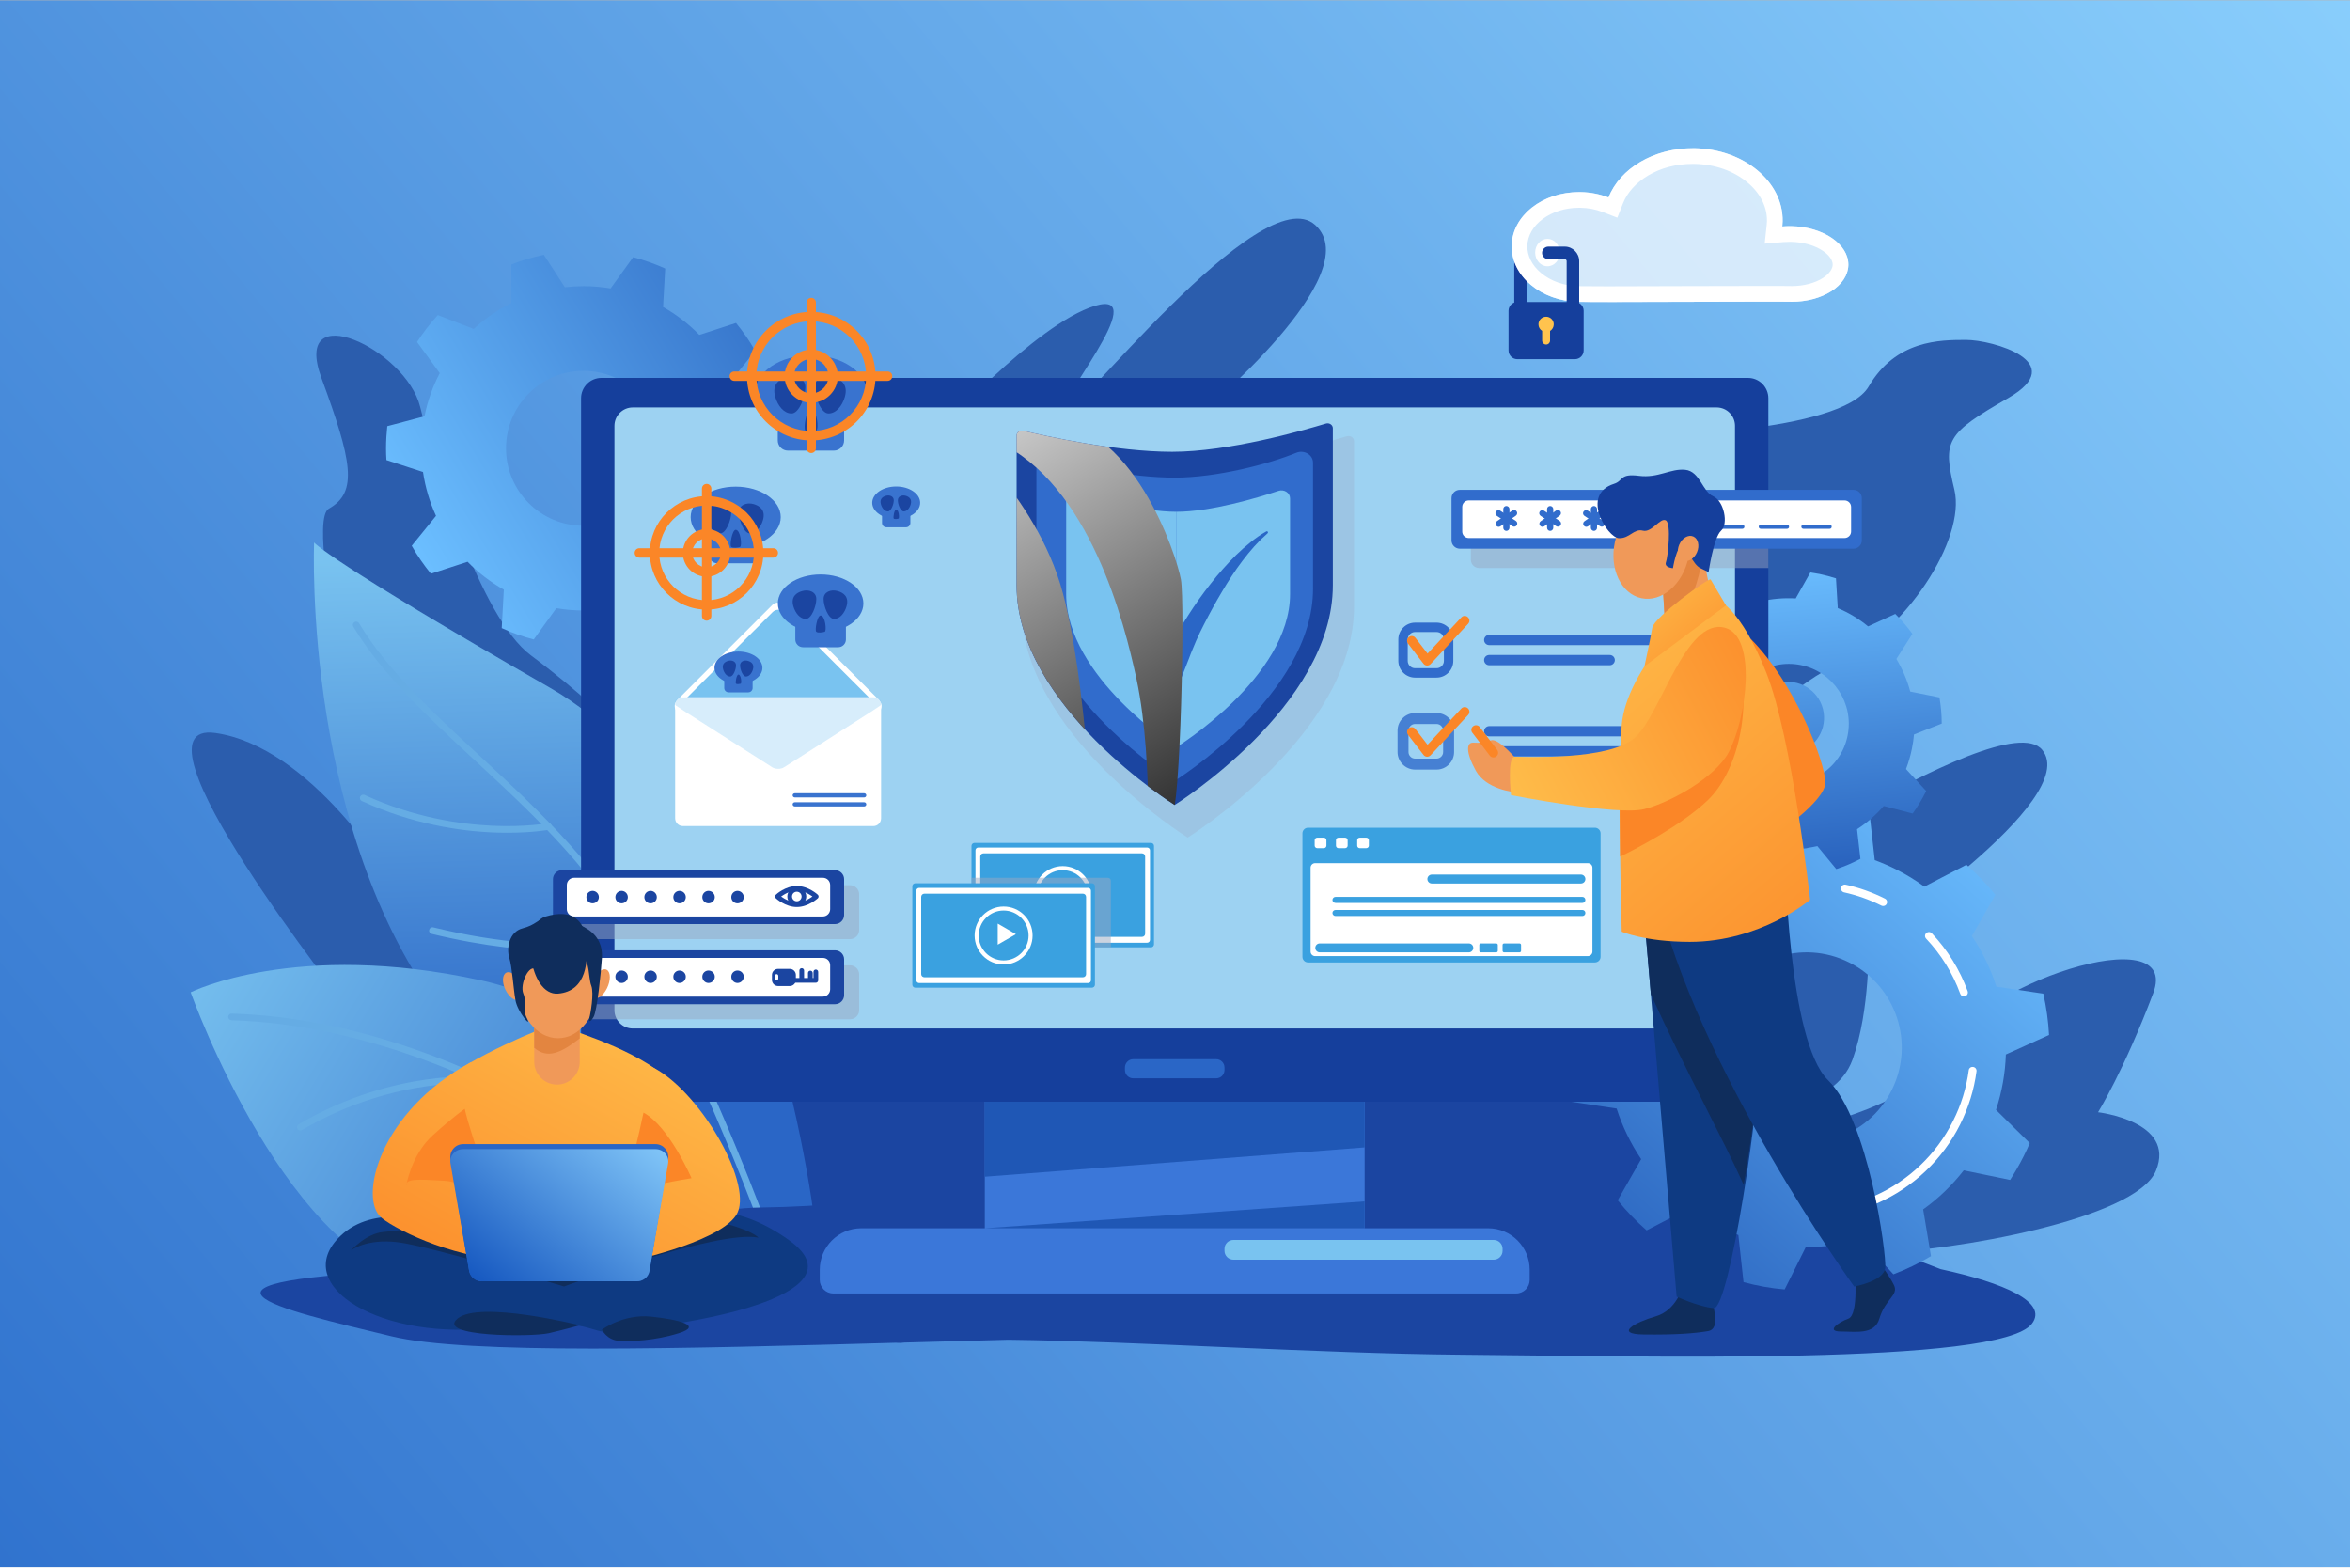 <svg version="1.2" xmlns="http://www.w3.org/2000/svg" viewBox="0 0 3000 2000" width="1000" height="667">
	<rect x="0" y="0" width="3000" height="2000" fill="#808080" stroke="none"/>
	<title>payzinos-c3</title>
	<defs>
		<linearGradient id="g1" x2="1" gradientUnits="userSpaceOnUse" gradientTransform="matrix(-3934.184,3232.173,-3107.958,-3782.99,3862.653,606.644)">
			<stop offset="0" stop-color="#8fd4ff"/>
			<stop offset="1" stop-color="#1355bf"/>
		</linearGradient>
		<linearGradient id="g2" x2="1" gradientUnits="userSpaceOnUse" gradientTransform="matrix(-22.48,-681.885,456.334,-15.044,86.676,1404.591)">
			<stop offset="0" stop-color="#2a66c6"/>
			<stop offset="1" stop-color="#79c3f0"/>
		</linearGradient>
		<linearGradient id="g3" x2="1" gradientUnits="userSpaceOnUse" gradientTransform="matrix(-743.601,-459.612,241.15,-390.154,831.052,1873.156)">
			<stop offset="0" stop-color="#2a66c6"/>
			<stop offset="1" stop-color="#79c3f0"/>
		</linearGradient>
		<linearGradient id="g4" x2="1" gradientUnits="userSpaceOnUse" gradientTransform="matrix(813.298,-488.742,481.984,802.052,359.229,411.117)">
			<stop offset="0" stop-color="#6bbeff"/>
			<stop offset="1" stop-color="#0c3aa1"/>
		</linearGradient>
		<linearGradient id="g5" x2="1" gradientUnits="userSpaceOnUse" gradientTransform="matrix(-738.212,829.008,-819.407,-729.662,2881.243,1345.646)">
			<stop offset="0" stop-color="#6bbeff"/>
			<stop offset="1" stop-color="#0c3aa1"/>
		</linearGradient>
		<linearGradient id="g6" x2="1" gradientUnits="userSpaceOnUse" gradientTransform="matrix(54.104,564.421,-578.376,55.441,2462.772,700.104)">
			<stop offset="0" stop-color="#6bbeff"/>
			<stop offset="1" stop-color="#0c3aa1"/>
		</linearGradient>
		<linearGradient id="g7" x2="1" gradientUnits="userSpaceOnUse" gradientTransform="matrix(53.51,558.23,-558.231,53.51,2312.097,717.199)">
			<stop offset="0" stop-color="#6bbeff"/>
			<stop offset="1" stop-color="#0c3aa1"/>
		</linearGradient>
		<clipPath clipPathUnits="userSpaceOnUse" id="cp1">
			<path d="m1496.51 576.22c72.07 0 166.76-27.12 196.01-36.05 4.42-1.36 8.99 1.66 8.99 5.94v200.47c0 154.89-201.86 280.46-201.86 280.46 0 0-201.87-125.57-201.87-280.46v-191.17c0-4.11 4.23-7.1 8.57-6.06 27.83 6.66 118.11 26.87 190.16 26.87z"/>
		</clipPath>
		<linearGradient id="g8" x2="1" gradientUnits="userSpaceOnUse" gradientTransform="matrix(462.435,738.429,-244.168,152.908,640.852,737.517)">
			<stop offset="0" stop-color="#ffffff"/>
			<stop offset="1" stop-color="#000000"/>
		</linearGradient>
		<linearGradient id="g9" x2="1" gradientUnits="userSpaceOnUse" gradientTransform="matrix(472.959,755.235,-283.873,177.773,630.802,733.458)">
			<stop offset="0" stop-color="#ffffff"/>
			<stop offset="1" stop-color="#000000"/>
		</linearGradient>
		<linearGradient id="g10" x2="1" gradientUnits="userSpaceOnUse" gradientTransform="matrix(-255.545,460.874,-482.24,-267.393,1029.351,1339.923)">
			<stop offset="0" stop-color="#ffc34e"/>
			<stop offset="1" stop-color="#fb8627"/>
		</linearGradient>
		<linearGradient id="g11" x2="1" gradientUnits="userSpaceOnUse" gradientTransform="matrix(-280.032,505.035,-649.931,-360.374,966.166,1284.901)">
			<stop offset="0" stop-color="#ffc34e"/>
			<stop offset="1" stop-color="#fb8627"/>
		</linearGradient>
		<linearGradient id="g12" x2="1" gradientUnits="userSpaceOnUse" gradientTransform="matrix(-207.743,256.173,-267.819,-217.187,904.789,1462.962)">
			<stop offset="0" stop-color="#8fd4ff"/>
			<stop offset="1" stop-color="#1355bf"/>
		</linearGradient>
		<linearGradient id="g13" x2="1" gradientUnits="userSpaceOnUse" gradientTransform="matrix(496.336,578.149,-572.299,491.314,2282.975,416.757)">
			<stop offset="0" stop-color="#ffc34e"/>
			<stop offset="1" stop-color="#fb8627"/>
		</linearGradient>
		<linearGradient id="g14" x2="1" gradientUnits="userSpaceOnUse" gradientTransform="matrix(154.103,179.505,-558.347,479.336,2138.348,654.827)">
			<stop offset="0" stop-color="#ffc34e"/>
			<stop offset="1" stop-color="#fb8627"/>
		</linearGradient>
		<linearGradient id="g15" x2="1" gradientUnits="userSpaceOnUse" gradientTransform="matrix(436.697,-235.383,112.892,209.444,1805.665,897.511)">
			<stop offset="0" stop-color="#ffc34e"/>
			<stop offset="1" stop-color="#fb8627"/>
		</linearGradient>
	</defs>
	<style>
		.s0 { fill: url(#g1) } 
		.s1 { fill: #2b5dad } 
		.s2 { fill: #1b45a1 } 
		.s3 { fill: url(#g2) } 
		.s4 { fill: url(#g3) } 
		.s5 { fill: #65ace4 } 
		.s6 { fill: url(#g4) } 
		.s7 { fill: url(#g5) } 
		.s8 { fill: #ffffff } 
		.s9 { fill: url(#g6) } 
		.s10 { fill: url(#g7) } 
		.s11 { fill: #3b77d9 } 
		.s12 { fill: #1f57b5 } 
		.s13 { fill: #153f9c } 
		.s14 { fill: #9dd2f2 } 
		.s15 { fill: #2a66c6 } 
		.s16 { fill: #79c3f0 } 
		.s17 { opacity: .3;mix-blend-mode: multiply;fill: #99a8c2 } 
		.s18 { fill: #316ccc } 
		.s19 { fill: url(#g8) } 
		.s20 { fill: url(#g9) } 
		.s21 { opacity: .5;mix-blend-mode: multiply;fill: #99a8c2 } 
		.s22 { opacity: .3;fill: #79c3f0 } 
		.s23 { fill: #3973cf } 
		.s24 { fill: #fb8627 } 
		.s25 { fill: #3aa1e0 } 
		.s26 { opacity: .7;fill: #ffffff } 
		.s27 { fill: #ffc34e } 
		.s28 { fill: #0e3a82 } 
		.s29 { fill: #0f2d5c } 
		.s30 { fill: url(#g10) } 
		.s31 { fill: url(#g11) } 
		.s32 { fill: #f09959 } 
		.s33 { fill: #e38540 } 
		.s34 { fill: url(#g12) } 
		.s35 { fill: url(#g13) } 
		.s36 { fill: url(#g14) } 
		.s37 { fill: url(#g15) } 
	</style>
	<g id="Слой 1">
		<path id="&lt;Path&gt;" class="s0" d="m3000 2000h-3000v-2000h3000z"/>
		<g id="&lt;Group&gt;">
			<g id="&lt;Group&gt;">
				<g id="&lt;Group&gt;">
					<path id="&lt;Path&gt;" class="s1" d="m443.6 1285.5c0 0-291.5-367.8-168.6-350.3 122.9 17.6 223.7 186.4 223.7 186.4 0 0-116.6-452-78.8-472.9 37.7-21 29.1-61.7-9.6-166.8-38.6-105 107.8-36.8 126 36.8 18.3 73.7 75.4 268.1 141.6 317.5 66.3 49.4 99.9 85.1 99.9 85.1l414.9-365.3c0 0 129.1-143.2 205.1-166.1 76-22.8-55.2 130.6-44.5 141.8 10.6 11.3 257-307.8 325.8-244.9 68.7 63-146.2 240.5-146.2 240.5l566.5 28.7c0 0 251-3.2 286-62.9 34.9-59.7 91.1-59.7 124.6-59.7 33.5 0 133.6 28.2 53.7 74.2-79.9 45.9-83.7 54.2-68.7 117.2 14.9 63-62.4 182.2-151.2 223.6-88.8 41.5-208.6 189.8-208.6 189.8l4.3 141.8c0 0 415.3-286.6 467.5-223.4 52.2 63.3-221.6 245-221.6 245 0 0 2.4 87.2-20.5 150.6-22.9 63.4-119.2 65.9-177.8 96.5-58.6 30.5 255.3-13.4 292.8-102.8 37.5-89.3 306.1-176.8 268.8-78.3-37.3 98.5-70.3 151.7-70.3 151.7 0 0 99.8 11.6 73.9 74.6-26 63-265.7 102.9-349.2 104.2-83.5 1.2-1538.5-9.6-1538.5-9.6z"/>
				</g>
				<path id="&lt;Path&gt;" class="s2" d="m959.1 1363.8l29.4 202 1126.4 29.1 27.8-236.8z"/>
				<g id="&lt;Group&gt;">
					<path id="&lt;Path&gt;" class="s3" d="m1042.6 1580.4c0 0-52.9-538-339.9-702.6-287-164.7-301.7-185.8-301.7-185.8 0 0-16.2 381.9 175.8 616.6 192 234.7 396 282 396 282z"/>
					<path id="&lt;Path&gt;" class="s4" d="m931.7 1597.3c0 0-79.6-294.1-316.9-346.2-237.3-52.1-371.4 15.1-371.4 15.1 0 0 125.7 354 309.9 374.5 207.5 23.2 378.4-43.4 378.4-43.4z"/>
					<g id="&lt;Group&gt;">
						<path id="&lt;Path&gt;" class="s5" d="m946.4 1599.4c-1.1 0-2.1-0.4-2.9-1.1-0.8-0.7-77.4-72.5-195.1-144.6-108.5-66.4-275.2-146.6-452.9-151.8-2.4-0.1-4.2-2.1-4.2-4.4 0.1-2.3 2-4.2 4.4-4.1 79.4 2.3 163.2 19.5 249 51 68.6 25.2 138.7 59.6 208.3 102.2 118.4 72.5 195.5 144.8 196.3 145.5 1.7 1.6 1.8 4.3 0.2 6-0.9 0.9-2 1.3-3.1 1.3z"/>
					</g>
					<g id="&lt;Group&gt;">
						<path id="&lt;Path&gt;" class="s5" d="m974.9 1570c-1.7 0-3.3-1.1-4-2.8-0.5-1.6-55.9-156.6-152-344.5-54.2-106.1-135.1-180.8-213.3-253.1-60.3-55.8-117.3-108.5-154.6-170.2-1.2-2-0.5-4.6 1.5-5.8 2-1.2 4.6-0.6 5.8 1.4 36.6 60.6 93.2 113 153.1 168.4 78.7 72.8 160.1 148 215.1 255.4 96.4 188.4 151.9 344 152.4 345.5 0.8 2.2-0.3 4.7-2.5 5.5q-0.7 0.2-1.5 0.2z"/>
					</g>
					<g id="&lt;Group&gt;">
						<path id="&lt;Path&gt;" class="s5" d="m383.4 1442.6c-1.5 0-2.9-0.8-3.7-2.1-1.2-2-0.5-4.7 1.5-5.8 63-37.1 123.5-51.6 163.2-57.2 43.1-6.1 71-3.4 72.1-3.3 2.4 0.2 4.1 2.3 3.9 4.6-0.3 2.3-2.4 4-4.7 3.8-0.3 0-28.2-2.6-70.4 3.4-38.8 5.5-98.1 19.7-159.8 56-0.6 0.4-1.4 0.6-2.1 0.6z"/>
					</g>
					<g id="&lt;Group&gt;">
						<path id="&lt;Path&gt;" class="s5" d="m496.2 1555.5c-1.2 0-2.3-0.4-3.1-1.2-1.6-1.7-1.6-4.4 0.1-6 0.9-0.9 23.5-22.7 65.3-47.1 38.6-22.4 101.5-51.3 182-61.1 2.3-0.3 4.5 1.4 4.7 3.7 0.3 2.3-1.3 4.5-3.7 4.7-79 9.7-140.8 38-178.7 60.1-41 23.8-63.5 45.5-63.7 45.7-0.8 0.8-1.9 1.2-2.9 1.2z"/>
					</g>
					<g id="&lt;Group&gt;">
						<path id="&lt;Path&gt;" class="s5" d="m647.8 1062.5q-9.1 0-19.5-0.4c-40.1-1.8-101.5-10.2-166.4-40.1-2.1-1-3.1-3.5-2.1-5.6 1-2.1 3.5-3.1 5.7-2.1 63.6 29.3 123.8 37.5 163.2 39.3 42.5 1.9 70.3-3.2 70.5-3.3 2.3-0.4 4.6 1.1 5 3.4 0.4 2.3-1.1 4.6-3.4 5-1 0.2-20.8 3.8-53 3.8z"/>
					</g>
					<g id="&lt;Group&gt;">
						<path id="&lt;Path&gt;" class="s5" d="m715 1213.1c-39.5 0-94.6-4.7-164-21.5-2.3-0.6-3.7-2.9-3.1-5.1 0.5-2.3 2.8-3.7 5.1-3.2 88.6 21.5 153.3 22.9 191.9 20.3 41.8-2.8 63-10.8 63.2-10.9 2.2-0.8 4.6 0.3 5.5 2.5 0.8 2.1-0.3 4.6-2.4 5.4-0.9 0.4-22.2 8.5-65.2 11.5-8.9 0.6-19.3 1-31 1z"/>
					</g>
				</g>
				<path id="&lt;Path&gt;" class="s2" d="m2477.4 1619.6c-24.2-9.6-52.9-20-82.9-31.1-143.5-53.2-576.2-112.6-921.3-89.3-95.1 6.4-366.4 40.1-498.3 41.6-145.2 1.8-71.7 66.1-427.9 79.6-356.2 13.6-193 49.6-47.2 84.9 96 23.3 370.5 15.9 649.9 8.1-8.3 1.1-7.3 1.2 4.9-0.1 44.4-1.2 88.8-2.5 132.6-3.6 163.2 2 400 17.6 575.3 19.1 233.1 1.9 691.3 14.1 731.6-39.8 20.4-27.2-34.9-51.7-116.7-69.4z"/>
				<path id="&lt;Compound Path&gt;" fill-rule="evenodd" class="s6" d="m947.8 612.7c-3.9 19.5-10.5 38-19.5 55.1l29 39.8c-7.9 12.2-16.7 23.7-26.5 34.3l-45.8-17.7c-14.4 13.2-30.6 24.4-48.2 33.1l0.1 49.2c-13.3 5.3-27.2 9.4-41.5 12.3l-26.8-41.3q-11.7 1.3-23.7 1.3c-11.8 0-23.4-1-34.7-2.9l-28.8 39.9c-14.2-3.7-27.8-8.5-40.9-14.5l2.7-49.1c-17.1-9.7-32.7-21.7-46.3-35.6l-46.8 15.3c-9.1-11.2-17.4-23.1-24.5-35.7l31-38.2c-8-17.5-13.7-36.3-16.6-56l-46.7-15.2q-0.5-7.4-0.5-15c0-9.6 0.6-19 1.6-28.3l47.5-12.6c3.9-19.5 10.5-38 19.5-55.1l-29-39.7c7.9-12.3 16.7-23.7 26.5-34.4l45.8 17.7c14.4-13.2 30.6-24.3 48.2-33.1l-0.1-49.2c13.3-5.2 27.2-9.4 41.5-12.3l26.8 41.4q11.7-1.4 23.8-1.4c11.7 0 23.3 1 34.6 2.9l28.8-39.9c14.2 3.7 27.8 8.6 40.9 14.5l-2.7 49.1c17.1 9.7 32.7 21.7 46.3 35.6l46.8-15.2c9.1 11.1 17.4 23 24.5 35.7l-31 38.1c8.1 17.5 13.7 36.3 16.6 56l46.7 15.2q0.5 7.4 0.5 15c0 9.6-0.5 19-1.6 28.3zm-104.1-40.9c0-54.6-44.3-98.9-98.9-98.9-54.6 0-98.8 44.3-98.8 98.9 0 54.6 44.2 98.8 98.8 98.8 54.6 0 98.9-44.2 98.9-98.8z"/>
				<g id="&lt;Group&gt;">
					<path id="&lt;Compound Path&gt;" fill-rule="evenodd" class="s7" d="m2506.9 1493.5c-15 19.3-32.5 36-51.8 49.8l10 59.7c-15.3 9.1-31.4 16.9-48 23.2l-40.7-44.7c-23 6.6-46.9 10-71.1 9.9l-27 54.1c-17.6-1.5-35.1-4.6-52.5-9.3l-6.6-60.2c-9.1-3.3-18.1-7.1-26.9-11.6-13-6.5-25.2-13.9-36.5-22.2l-53.7 27.9c-13.5-11.8-25.8-24.6-36.9-38.4l29.9-52.5c-13.4-20-24-41.8-31.3-64.6l-59.8-9c-4-17.3-6.4-35-7.4-52.8l55.1-24.9c0.8-23.6 5-47.4 12.7-70.7l-43.1-42.4q3.6-8.4 7.7-16.8c5.3-10.5 11.1-20.6 17.4-30.2l59.1 12.2c15.1-19.3 32.6-35.9 51.8-49.8l-9.9-59.6c15.3-9.2 31.3-16.9 47.9-23.3l40.7 44.7c23-6.6 47-9.9 71.2-9.9l27-54.1c17.5 1.6 35.1 4.7 52.4 9.3l6.7 60.2c9.1 3.3 18 7.2 26.9 11.6 12.9 6.5 25.1 13.9 36.4 22.2l53.7-27.9c13.6 11.8 25.9 24.7 37 38.4l-30 52.6c13.5 20 24 41.8 31.3 64.6l59.9 8.9c3.9 17.3 6.4 35 7.3 52.8l-55.1 24.9c-0.8 23.7-4.9 47.5-12.6 70.7l43.1 42.4q-3.6 8.5-7.8 16.8c-5.3 10.5-11.1 20.6-17.3 30.2zm-92-102.3c30.1-60 5.8-133.1-54.3-163.1-60-30.1-133.1-5.8-163.1 54.3-30.1 60-5.8 133.1 54.3 163.1 60 30.1 133.1 5.8 163.1-54.3z"/>
					<g id="&lt;Group&gt;">
						<path id="&lt;Path&gt;" class="s8" d="m2394.5 1535.9c-1.9 0-3.8-1.1-4.6-3-1.1-2.5 0-5.5 2.6-6.6 43.6-19.1 79.5-53.2 100.8-95.9 10.3-20.4 17-42.2 20-64.7 0.3-2.7 2.8-4.6 5.6-4.2 2.7 0.3 4.7 2.8 4.3 5.6-3.1 23.5-10.2 46.3-20.9 67.8-22.4 44.8-60 80.5-105.8 100.6q-1 0.4-2 0.4z"/>
					</g>
					<g id="&lt;Group&gt;">
						<path id="&lt;Path&gt;" class="s8" d="m2507.2 1271.4c-2.1 0-4-1.2-4.7-3.2-9.7-26.5-24.4-50.2-43.6-70.5-1.9-2-1.9-5.1 0.1-7 2-1.9 5.2-1.9 7.1 0.1 20.2 21.4 35.6 46.2 45.8 73.9 0.9 2.6-0.4 5.5-3 6.4q-0.9 0.3-1.7 0.3z"/>
					</g>
					<g id="&lt;Group&gt;">
						<path id="&lt;Path&gt;" class="s8" d="m2404.1 1156q-1.2 0-2.3-0.5c-15.2-7.6-31.3-13.3-47.7-16.9-2.7-0.6-4.4-3.3-3.8-6 0.6-2.7 3.2-4.4 5.9-3.8 17.3 3.8 34.1 9.8 50.1 17.8 2.5 1.2 3.5 4.2 2.2 6.7-0.8 1.7-2.6 2.7-4.4 2.7z"/>
					</g>
				</g>
				<path id="&lt;Compound Path&gt;" fill-rule="evenodd" class="s9" d="m2221.3 1071.1c-14.2-6-27.2-13.9-38.7-23.3l-34.7 15.8c-8-7.8-15.4-16.3-21.9-25.4l20.5-32c-7.8-12.9-13.8-26.9-17.7-41.6l-37.3-7.6c-2-10.9-2.9-22.1-2.9-33.4l35.4-13.9q0.8-9.1 2.7-18.2c1.8-9 4.3-17.6 7.5-25.8l-25.8-28.1c5-10.2 10.8-19.8 17.3-28.7l36.9 9.6c9.9-11.5 21.4-21.5 34.1-29.7l-4.4-37.8c9.9-5.2 20.2-9.6 30.9-13.1l24.2 29.4c14.5-3.4 29.6-4.8 45-3.9l18.7-33.1q5.8 0.8 11.5 1.9 10.9 2.3 21.2 5.6l2.3 38c14.2 5.9 27.2 13.8 38.7 23.3l34.7-15.9c8 7.9 15.4 16.4 21.9 25.4l-20.5 32.1c7.8 12.9 13.8 26.9 17.7 41.6l37.3 7.5c1.9 10.9 2.9 22.1 2.9 33.4l-35.4 13.9q-0.8 9.1-2.7 18.3c-1.8 8.9-4.3 17.5-7.5 25.8l25.8 28c-5 10.2-10.8 19.8-17.3 28.8l-36.9-9.6c-9.9 11.4-21.4 21.4-34.1 29.6l4.3 37.8c-9.8 5.2-20.1 9.6-30.8 13.1l-24.2-29.4c-14.5 3.4-29.6 4.8-45 3.9l-18.7 33.2q-5.8-0.8-11.5-2-10.9-2.2-21.2-5.6zm47.1-72.6c41.4 8.4 81.8-18.3 90.2-59.8 8.5-41.4-18.3-81.8-59.7-90.2-41.4-8.4-81.8 18.3-90.2 59.7-8.5 41.4 18.3 81.8 59.7 90.3z"/>
				<path id="&lt;Path&gt;" class="s10" d="m2328.1 909.1c3.7 25.1-13.6 48.5-38.7 52.3-25.2 3.7-48.6-13.6-52.3-38.7-3.8-25.1 13.6-48.5 38.7-52.3 25.1-3.7 48.5 13.6 52.3 38.7z"/>
				<g id="&lt;Group&gt;">
					<path id="&lt;Path&gt;" class="s11" d="m1742.1 1567.4v-209.3h-484.9v209.3h-157.7c-29.3 0-53 23.8-53 53v12.9c0 9.5 7.7 17.3 17.2 17.3h871.9c9.5 0 17.2-7.8 17.2-17.3v-12.9c0-29.2-23.7-53-53-53z"/>
					<g id="&lt;Group&gt;">
						<path id="&lt;Path&gt;" class="s12" d="m1257.2 1501.6l484.9-37.4v-88.2l-484.9 5.2z"/>
						<path id="&lt;Path&gt;" class="s12" d="m1742.1 1533.1l-484.9 34.3h484.9z"/>
					</g>
					<g id="&lt;Group&gt;">
						<path id="&lt;Path&gt;" class="s13" d="m2231.5 1405.9h-1463.7c-14.4 0-26-11.6-26-25.9v-872.1c0-14.3 11.6-26 26-26h1463.7c14.4 0 26 11.7 26 26v872.1c0 14.3-11.6 25.9-26 25.9z"/>
						<path id="&lt;Path&gt;" class="s14" d="m2191.5 1312.4h-1383.7c-12.9 0-23.4-10.4-23.4-23.4v-746c0-12.9 10.5-23.4 23.4-23.4h1383.7c12.9 0 23.4 10.5 23.4 23.4v746c0 13-10.5 23.4-23.4 23.4z"/>
					</g>
					<path id="&lt;Path&gt;" class="s15" d="m1552.6 1376h-105.9c-5.9 0-10.6-4.8-10.6-10.6v-3.2c0-5.8 4.7-10.6 10.6-10.6h105.9c5.9 0 10.6 4.8 10.6 10.6v3.2c0 5.8-4.7 10.6-10.6 10.6z"/>
					<path id="&lt;Path&gt;" class="s16" d="m1907 1607.5h-332.5c-6.2 0-11.3-5.1-11.3-11.2v-2.8c0-6.1 5.1-11.2 11.3-11.2h332.5c6.1 0 11.2 5.1 11.2 11.2v2.8c0 6.1-5.1 11.2-11.2 11.2z"/>
				</g>
				<path id="&lt;Path&gt;" class="s17" d="m1512.9 594.3c75.8 0 175.5-28.5 206.2-37.9 4.7-1.5 9.5 1.7 9.5 6.2v211c0 163-212.4 295.1-212.4 295.1 0 0-212.4-132.1-212.4-295.1v-201.2c0-4.3 4.4-7.5 9-6.4 29.3 7 124.3 28.3 200.1 28.3z"/>
				<g id="&lt;Group&gt;">
					<path id="&lt;Path&gt;" class="s2" d="m1496.5 576.2c72.1 0 166.8-27.1 196-36 4.4-1.4 9 1.6 9 5.9v200.5c0 154.9-201.9 280.4-201.9 280.4 0 0-201.8-125.5-201.8-280.4v-191.2c0-4.1 4.2-7.1 8.5-6.1 27.9 6.7 118.2 26.9 190.2 26.9z"/>
					<path id="&lt;Path&gt;" class="s18" d="m1499.6 609.2c54.1 0 121.3-17.7 155.1-31.7 10.1-4.2 21.5 2.5 21.5 12.7v160.8c0 135.5-176.6 245.3-176.6 245.3 0 0-176.5-109.8-176.5-245.3v-153.8c0-9.8 10.6-16.5 20.6-13.1 33.4 11.4 101.4 25.1 155.9 25.1z"/>
					<path id="&lt;Path&gt;" class="s16" d="m1501.5 652.8v300.7c0 0-140.4-89.4-140.4-195.7v-121.9c0-7.1 7.8-12 15-9.5 26.2 9.1 81.8 26.4 125.4 26.4z"/>
					<path id="&lt;Path&gt;" class="s16" d="m1501.5 652.8v300.7c0 0 145.4-89.4 145.4-195.7v-122.2c0-7-7.6-11.9-14.8-9.5-27.2 9-86.4 26.7-130.6 26.7z"/>
					<path id="&lt;Path&gt;" class="s15" d="m1446.3 725.2c2.2 1.6 4.3 3.2 6.4 4.9 2 1.7 4 3.3 6 5.1q2.9 2.7 5.8 5.5c0.9 1 1.9 1.9 2.8 2.9l2.7 2.9q2.7 2.8 5.4 5.8c1.7 2 3.4 4.1 5.1 6.1 1.7 2 3.2 4.2 4.9 6.3q1.2 1.5 2.3 3.1c0.8 1.1 1.6 2.2 2.4 3.3q2.2 3.2 4.4 6.5c1.5 2.2 2.9 4.5 4.3 6.7 1.4 2.3 2.7 4.6 4 6.9l2 3.5c0.6 1.1 1.2 2.3 1.8 3.5 0.6 1.2 1.3 2.3 1.8 3.5l1.7 3.7q1.7 3.6 3.2 7.3 1.5 3.7 2.9 7.6 0.6 1.9 1.3 3.9c0.2 0.7 0.4 1.3 0.6 2l0.6 2.2-27.8-1.7c0.6-1 1-1.9 1.6-2.8l1.6-2.7q1.6-2.7 3.2-5.3l6.5-10.4 13.2-20.7q6.6-10.4 13.7-20.4c4.7-6.6 9.6-13.2 14.7-19.6 5-6.4 10.2-12.8 15.7-18.9 5.4-6.1 11-12.1 16.8-17.8q8.8-8.6 18.4-16.3 4.8-3.9 9.8-7.4c3.4-2.3 6.8-4.5 10.4-6.5 0.7-0.4 1.6-0.2 2 0.5 0.4 0.7 0.2 1.5-0.3 1.9q-4.5 3.9-8.8 8.1c-2.8 2.8-5.5 5.7-8.2 8.6q-4 4.4-7.7 9-3.8 4.6-7.3 9.3c-4.8 6.3-9.4 12.8-13.7 19.4q-3.2 5-6.4 10-3.1 5-6.1 10.1c-4.1 6.8-8 13.7-11.8 20.6q-5.7 10.4-11.1 21-2.7 5.2-5.3 10.6-2.6 5.3-4.9 10.7c-1.6 3.7-3.1 7.3-4.6 11l-2.2 5.4-2 5.3-12.8 32.7-15.1-34.3-5.6-13q-0.8-1.7-1.5-3.3c-0.5-1.2-1-2.3-1.5-3.4l-2.9-6.8-11.6-27.4c-0.9-2.3-2-4.6-2.9-6.9l-1.5-3.5-1.5-3.4c-0.9-2.4-1.9-4.7-2.9-7-1-2.4-2-4.7-3-7.1-1-2.3-1.9-4.7-2.9-7q-1.5-3.6-2.9-7.2c-0.9-2.4-2-4.8-2.9-7.3-0.9-2.5-1.9-5-2.7-7.5-0.3-0.9 0.2-1.8 1-2 0.5-0.2 1-0.1 1.4 0.2z"/>
					<g id="&lt;Clip Group&gt;" clip-path="url(#cp1)">
						<g id="&lt;Group&gt;" style="mix-blend-mode: overlay">
							<path id="&lt;Path&gt;" class="s19" d="m1353.4 744.6c18.6 60.8 29.1 156.7 34.1 213.3-52.1-48.5-103.8-105.7-106.4-135.7-3.2-37.4-9.6-145.3-8.5-220.3 21.5 25.6 61.1 78.6 80.8 142.7z"/>
							<path id="&lt;Path&gt;" class="s20" d="m1450.8 866c-15.3-70.9-59.2-247.6-176.7-302.5 1.7-23.3 5-38.4 10.3-38.7 21.6-1.3 47 11.1 47 11.1 114.8-0.7 170.9 173.5 176.2 203.5 5.2 30-0.7 295-11.8 302.1-2.4 1.6-13.7-5.2-30-17.3-0.5-31.9-2.8-101.8-15-158.2z"/>
						</g>
					</g>
				</g>
				<g id="&lt;Group&gt;">
					<path id="&lt;Path&gt;" class="s21" d="m2257.5 649.5h-369.2c-5.8 0-10.6 4.8-10.6 10.6v53.9c0 5.8 4.8 10.6 10.6 10.6h369.2z"/>
					<path id="&lt;Path&gt;" class="s18" d="m2366.2 699.9h-502.6c-5.9 0-10.6-4.8-10.6-10.6v-53.9c0-5.9 4.7-10.6 10.6-10.6h502.6c5.8 0 10.6 4.7 10.6 10.6v53.9c0 5.8-4.8 10.6-10.6 10.6z"/>
					<path id="&lt;Path&gt;" class="s8" d="m2354.8 686.3h-479.9c-4.5 0-8.2-3.7-8.2-8.2v-31.5c0-4.6 3.7-8.3 8.2-8.3h479.9c4.5 0 8.3 3.7 8.3 8.3v31.5c0 4.5-3.8 8.2-8.3 8.2z"/>
					<g id="&lt;Group&gt;">
						<g id="&lt;Group&gt;">
							<path id="&lt;Path&gt;" class="s18" d="m1923 677.2c-2.2 0-3.9-1.8-3.9-4v-23.9c0-2.1 1.7-3.9 3.9-3.9 2.2 0 4 1.8 4 3.9v23.9c0 2.2-1.8 4-4 4z"/>
							<path id="&lt;Path&gt;" class="s18" d="m1936.3 670c-1.2 1.9-3.7 2.4-5.5 1.2l-19.9-13.2c-1.9-1.2-2.4-3.6-1.2-5.5 1.2-1.8 3.7-2.3 5.5-1.1l20 13.1c1.8 1.2 2.3 3.7 1.1 5.5z"/>
							<path id="&lt;Path&gt;" class="s18" d="m1909.9 670.3c-1.2-1.8-0.7-4.3 1.1-5.5l19.6-13.6c1.8-1.2 4.3-0.8 5.5 1 1.3 1.8 0.8 4.3-1 5.6l-19.6 13.5c-1.8 1.3-4.3 0.8-5.6-1z"/>
						</g>
						<g id="&lt;Group&gt;">
							<path id="&lt;Path&gt;" class="s18" d="m1978.9 677.2c-2.2 0-3.9-1.8-3.9-4v-23.9c0-2.1 1.7-3.9 3.9-3.9 2.2 0 4 1.8 4 3.9v23.9c0 2.2-1.8 4-4 4z"/>
							<path id="&lt;Path&gt;" class="s18" d="m1992.2 670c-1.2 1.9-3.7 2.4-5.5 1.2l-19.9-13.2c-1.8-1.2-2.4-3.6-1.2-5.5 1.2-1.8 3.7-2.3 5.5-1.1l20 13.1c1.8 1.2 2.3 3.7 1.1 5.5z"/>
							<path id="&lt;Path&gt;" class="s18" d="m1965.9 670.3c-1.3-1.8-0.8-4.3 1-5.5l19.6-13.6c1.8-1.2 4.3-0.8 5.5 1 1.3 1.8 0.8 4.3-1 5.6l-19.6 13.5c-1.8 1.3-4.3 0.8-5.5-1z"/>
						</g>
						<g id="&lt;Group&gt;">
							<path id="&lt;Path&gt;" class="s18" d="m2034.8 677.2c-2.1 0-3.9-1.8-3.9-4v-23.9c0-2.1 1.8-3.9 3.9-3.9 2.2 0 4 1.8 4 3.9v23.9c0 2.2-1.8 4-4 4z"/>
							<path id="&lt;Path&gt;" class="s18" d="m2048.1 670c-1.2 1.9-3.6 2.4-5.5 1.2l-19.9-13.2c-1.8-1.2-2.4-3.6-1.2-5.5 1.2-1.8 3.7-2.3 5.6-1.1l19.9 13.1c1.8 1.2 2.3 3.7 1.1 5.5z"/>
							<path id="&lt;Path&gt;" class="s18" d="m2021.8 670.3c-1.3-1.8-0.8-4.3 1-5.5l19.6-13.6c1.8-1.2 4.3-0.8 5.5 1 1.3 1.8 0.8 4.3-1 5.6l-19.6 13.5c-1.8 1.3-4.3 0.8-5.5-1z"/>
						</g>
						<g id="&lt;Group&gt;">
							<path id="&lt;Path&gt;" class="s18" d="m2090.7 677.2c-2.1 0-3.9-1.8-3.9-4v-23.9c0-2.1 1.8-3.9 3.9-3.9 2.2 0 4 1.8 4 3.9v23.9c0 2.2-1.8 4-4 4z"/>
							<path id="&lt;Path&gt;" class="s18" d="m2104 670c-1.2 1.9-3.6 2.4-5.5 1.2l-19.9-13.2c-1.8-1.2-2.4-3.6-1.1-5.5 1.2-1.8 3.6-2.3 5.5-1.1l19.9 13.1c1.8 1.2 2.3 3.7 1.1 5.5z"/>
							<path id="&lt;Path&gt;" class="s18" d="m2077.7 670.3c-1.3-1.8-0.8-4.3 1-5.5l19.6-13.6c1.8-1.2 4.3-0.8 5.5 1 1.3 1.8 0.8 4.3-1 5.6l-19.6 13.5c-1.8 1.3-4.3 0.8-5.5-1z"/>
						</g>
						<g id="&lt;Group&gt;">
							<path id="&lt;Path&gt;" class="s18" d="m2146.7 677.2c-2.2 0-4-1.8-4-4v-23.9c0-2.1 1.8-3.9 4-3.9 2.1 0 3.9 1.8 3.9 3.9v23.9c0 2.2-1.8 4-3.9 4z"/>
							<path id="&lt;Path&gt;" class="s18" d="m2159.9 670c-1.2 1.9-3.6 2.4-5.5 1.2l-19.9-13.2c-1.8-1.2-2.3-3.6-1.1-5.5 1.2-1.8 3.6-2.3 5.5-1.1l19.9 13.1c1.8 1.2 2.3 3.7 1.1 5.5z"/>
							<path id="&lt;Path&gt;" class="s18" d="m2133.6 670.3c-1.3-1.8-0.8-4.3 1-5.5l19.6-13.6c1.8-1.2 4.3-0.8 5.5 1 1.3 1.8 0.8 4.3-1 5.6l-19.6 13.5c-1.8 1.3-4.3 0.8-5.5-1z"/>
						</g>
					</g>
					<path id="&lt;Path&gt;" class="s18" d="m2224.3 674.5h-33.6c-1.4 0-2.5-1.1-2.5-2.5v-0.2c0-1.4 1.1-2.6 2.5-2.6h33.6c1.4 0 2.6 1.2 2.6 2.6v0.2c0 1.4-1.2 2.5-2.6 2.5z"/>
					<path id="&lt;Path&gt;" class="s18" d="m2281.4 674.5h-33.6c-1.4 0-2.6-1.1-2.6-2.5v-0.2c0-1.4 1.2-2.6 2.6-2.6h33.6c1.4 0 2.5 1.2 2.5 2.6v0.2c0 1.4-1.1 2.5-2.5 2.5z"/>
					<path id="&lt;Path&gt;" class="s18" d="m2335.8 674.5h-33.6c-1.4 0-2.6-1.1-2.6-2.5v-0.2c0-1.4 1.2-2.6 2.6-2.6h33.6c1.4 0 2.5 1.2 2.5 2.6v0.2c0 1.4-1.1 2.5-2.5 2.5z"/>
				</g>
				<g id="&lt;Group&gt;">
					<path id="&lt;Path&gt;" class="s8" d="m1122.3 908.2l-121.4 121.4c-4.2 4.1-10.9 4.1-15 0l-121.4-121.4c-4.2-4.1-4.2-10.9 0-15l121.4-121.4c4.1-4.1 10.8-4.1 15 0l121.4 121.4c4.1 4.1 4.1 10.9 0 15z"/>
					<path id="&lt;Path&gt;" class="s16" d="m1113.3 907.7l-113 113c-3.8 3.8-10.1 3.8-13.9 0l-113-113c-3.8-3.8-3.8-10.1 0-14l113-112.9c3.8-3.9 10.1-3.9 13.9 0l113 112.9c3.9 3.9 3.9 10.2 0 14z"/>
					<path id="&lt;Path&gt;" class="s8" d="m1115 1054h-243.2c-5.5 0-9.9-4.5-9.9-9.9v-144.6c0-5.4 4.4-9.9 9.9-9.9h243.2c5.4 0 9.8 4.5 9.8 9.9v144.6c0 5.4-4.4 9.9-9.8 9.9z"/>
					<path id="&lt;Path&gt;" class="s22" d="m1124.8 898.8c0-5.1 0.4-5-4.6-8.2-1.5-0.7-3.3-1-5.2-1-260.8 0-244.9-0.5-248.5 1-4.9 3.1-4.6 2.9-4.6 8.2 1.1 2.2-7.3-3.7 124 80.2 4.1 2.6 10.8 2.6 15 0 131.3-83.9 122.8-78 123.9-80.2z"/>
					<g id="&lt;Group&gt;">
						<path id="&lt;Path&gt;" class="s23" d="m1102.2 769.8c0 20.5-24.4 37-54.6 37-30.2 0-54.6-16.5-54.6-37 0-20.5 24.4-37 54.6-37 30.2 0 54.6 16.5 54.6 37z"/>
						<path id="&lt;Path&gt;" class="s23" d="m1070.1 825.7h-45c-5.4 0-9.8-4.4-9.8-9.8v-23c0-5.5 4.4-9.9 9.8-9.9h45c5.4 0 9.8 4.4 9.8 9.9v23c0 5.4-4.4 9.8-9.8 9.8z"/>
						<path id="&lt;Path&gt;" class="s2" d="m1042.1 764.1c0 9-6 25.5-13.4 25.5-7.4 0-13.4-7.5-15.9-16.2-3.5-12.3 4.1-17.4 11.3-19.4 8.4-2.5 18 1 18 10.1z"/>
						<path id="&lt;Path&gt;" class="s2" d="m1051.4 764.1c0 9 6 25.5 13.4 25.5 7.4 0 13.4-7.5 15.9-16.2 3.5-12.3-4.1-17.4-11.3-19.4-8.5-2.5-18 1-18 10.1z"/>
						<path id="&lt;Path&gt;" class="s2" d="m1047.6 785.2c6 0 8 20 5.2 20.8-2.7 0.8-8.5 1.7-10.7 0-2.2-1.6 1.1-20.8 5.5-20.8z"/>
					</g>
					<g id="&lt;Group&gt;">
						<path id="&lt;Path&gt;" class="s23" d="m996.7 659.6c0 21.5-25.7 39-57.5 39-31.7 0-57.5-17.5-57.5-39 0-21.5 25.8-38.9 57.5-38.9 31.8 0 57.5 17.4 57.5 38.9z"/>
						<path id="&lt;Path&gt;" class="s23" d="m962.8 718.5h-47.2c-5.7 0-10.4-4.7-10.4-10.4v-24.2c0-5.7 4.7-10.4 10.4-10.4h47.2c5.7 0 10.4 4.7 10.4 10.4v24.2c0 5.7-4.7 10.4-10.4 10.4z"/>
						<path id="&lt;Path&gt;" class="s2" d="m933.5 653.6c0 9.5-6.4 26.8-14.2 26.8-7.8 0-14-7.8-16.7-17-3.7-12.9 4.4-18.2 11.8-20.4 9-2.6 19.1 1 19.1 10.6z"/>
						<path id="&lt;Path&gt;" class="s2" d="m943.2 653.6c0 9.5 6.3 26.8 14.1 26.8 7.8 0 14-7.8 16.7-17 3.7-12.9-4.3-18.2-11.8-20.4-8.9-2.6-19 1-19 10.6z"/>
						<path id="&lt;Path&gt;" class="s2" d="m939.2 675.8c6.4 0 8.4 21 5.5 21.9-2.9 0.9-8.9 1.7-11.2 0-2.3-1.7 1.1-21.9 5.7-21.9z"/>
					</g>
					<g id="&lt;Group&gt;">
						<path id="&lt;Path&gt;" class="s23" d="m1174.7 641.3c0 11.4-13.7 20.7-30.6 20.7-16.9 0-30.6-9.3-30.6-20.7 0-11.5 13.7-20.8 30.6-20.8 16.9 0 30.6 9.3 30.6 20.8z"/>
						<path id="&lt;Path&gt;" class="s23" d="m1156.7 672.6h-25.2c-3 0-5.5-2.5-5.5-5.5v-12.9c0-3.1 2.5-5.5 5.5-5.5h25.2c3 0 5.5 2.4 5.5 5.5v12.9c0 3-2.5 5.5-5.5 5.5z"/>
						<path id="&lt;Path&gt;" class="s2" d="m1141 638.1c0 5-3.4 14.2-7.5 14.2-4.2 0-7.5-4.1-8.9-9-2-6.9 2.3-9.7 6.3-10.9 4.7-1.4 10.1 0.6 10.1 5.7z"/>
						<path id="&lt;Path&gt;" class="s2" d="m1146.2 638.1c0 5 3.3 14.2 7.5 14.2 4.2 0 7.5-4.1 8.9-9 2-6.9-2.3-9.7-6.3-10.9-4.7-1.4-10.1 0.6-10.1 5.7z"/>
						<path id="&lt;Path&gt;" class="s2" d="m1144.1 649.9c3.4 0 4.4 11.2 2.9 11.6-1.5 0.5-4.8 1-6 0-1.2-0.9 0.6-11.6 3.1-11.6z"/>
					</g>
					<g id="&lt;Group&gt;">
						<path id="&lt;Path&gt;" class="s23" d="m973.3 852c0 11.4-13.7 20.7-30.6 20.7-16.9 0-30.6-9.3-30.6-20.7 0-11.5 13.7-20.8 30.6-20.8 16.9 0 30.6 9.3 30.6 20.8z"/>
						<path id="&lt;Path&gt;" class="s23" d="m955.3 883.3h-25.2c-3 0-5.5-2.5-5.5-5.5v-12.9c0-3 2.5-5.5 5.5-5.5h25.2c3 0 5.5 2.5 5.5 5.5v12.9c0 3-2.5 5.5-5.5 5.5z"/>
						<path id="&lt;Path&gt;" class="s2" d="m939.6 848.8c0 5.1-3.4 14.3-7.5 14.3-4.2 0-7.5-4.2-8.9-9.1-2-6.9 2.3-9.7 6.3-10.9 4.7-1.4 10.1 0.6 10.1 5.7z"/>
						<path id="&lt;Path&gt;" class="s2" d="m944.8 848.8c0 5.1 3.3 14.3 7.5 14.3 4.2 0 7.5-4.2 8.9-9.1 2-6.9-2.3-9.7-6.3-10.9-4.7-1.4-10.1 0.6-10.1 5.7z"/>
						<path id="&lt;Path&gt;" class="s2" d="m942.7 860.6c3.4 0 4.4 11.2 2.9 11.7-1.5 0.4-4.8 0.9-6 0-1.2-1 0.6-11.7 3.1-11.7z"/>
					</g>
					<g id="&lt;Group&gt;">
						<path id="&lt;Path&gt;" class="s23" d="m1106.8 501.4c0 26.8-32.1 48.5-71.6 48.5-39.5 0-71.5-21.7-71.5-48.5 0-26.8 32-48.5 71.5-48.5 39.5 0 71.6 21.7 71.6 48.5z"/>
						<path id="&lt;Path&gt;" class="s23" d="m1064.6 574.7h-58.8c-7.1 0-12.9-5.8-12.9-12.9v-30.2c0-7.1 5.8-12.9 12.9-12.9h58.8c7.1 0 13 5.8 13 12.9v30.2c0 7.1-5.9 12.9-13 12.9z"/>
						<path id="&lt;Path&gt;" class="s2" d="m1028.1 493.9c0 11.9-7.9 33.4-17.6 33.4-9.7 0-17.5-9.7-20.8-21.1-4.7-16.2 5.4-22.8 14.7-25.5 11.1-3.2 23.7 1.3 23.7 13.2z"/>
						<path id="&lt;Path&gt;" class="s2" d="m1040.1 493.9c0 11.9 7.9 33.4 17.6 33.4 9.7 0 17.5-9.7 20.8-21.1 4.7-16.2-5.4-22.8-14.7-25.5-11.1-3.2-23.7 1.3-23.7 13.2z"/>
						<path id="&lt;Path&gt;" class="s2" d="m1035.2 521.6c7.9 0 10.4 26.2 6.8 27.3-3.5 1-11.1 2.1-13.9 0-2.9-2.2 1.4-27.3 7.1-27.3z"/>
					</g>
					<path id="&lt;Path&gt;" class="s23" d="m1103.3 1017.4h-88.7c-1.5 0-2.7-1.2-2.7-2.7 0-1.4 1.2-2.6 2.7-2.6h88.7c1.4 0 2.6 1.2 2.6 2.6 0 1.5-1.2 2.7-2.6 2.7z"/>
					<path id="&lt;Path&gt;" class="s23" d="m1103.3 1028.9h-88.7c-1.5 0-2.7-1.2-2.7-2.7 0-1.4 1.2-2.6 2.7-2.6h88.7c1.4 0 2.6 1.2 2.6 2.6 0 1.5-1.2 2.7-2.6 2.7z"/>
					<g id="&lt;Group&gt;">
						<g id="&lt;Group&gt;">
							<path id="&lt;Compound Path&gt;" fill-rule="evenodd" class="s24" d="m1035.6 561.7c-45.2 0-82-36.8-82-82 0-45.3 36.8-82.1 82-82.1 45.3 0 82.1 36.8 82.1 82.1 0 45.2-36.8 82-82.1 82zm0-152.1c-38.6 0-70 31.4-70 70.1 0 38.6 31.4 70 70 70 38.7 0 70.1-31.4 70.1-70 0-38.7-31.4-70.1-70.1-70.1z"/>
						</g>
						<g id="&lt;Group&gt;">
							<path id="&lt;Compound Path&gt;" fill-rule="evenodd" class="s24" d="m1035.6 513.6c-18.7 0-33.9-15.2-33.9-33.9 0-18.7 15.2-34 33.9-34 18.7 0 34 15.3 34 34 0 18.7-15.3 33.9-34 33.9zm0-55.9c-12 0-21.9 9.9-21.9 22 0 12 9.9 21.9 21.9 21.9 12.1 0 22-9.9 22-21.9 0-12.1-9.9-22-22-22z"/>
						</g>
						<g id="&lt;Group&gt;">
							<path id="&lt;Path&gt;" class="s24" d="m1133.1 485.7h-195.7c-3.3 0-6-2.7-6-6 0-3.4 2.7-6 6-6h195.7c3.3 0 6 2.6 6 6 0 3.3-2.7 6-6 6z"/>
						</g>
						<g id="&lt;Group&gt;">
							<path id="&lt;Path&gt;" class="s24" d="m1035.6 577.8c-3.3 0-6-2.7-6-6v-186.1c0-3.3 2.7-6 6-6 3.4 0 6 2.7 6 6v186.1c0 3.3-2.6 6-6 6z"/>
						</g>
					</g>
					<g id="&lt;Group&gt;">
						<g id="&lt;Group&gt;">
							<path id="&lt;Compound Path&gt;" fill-rule="evenodd" class="s24" d="m902.1 777.7c-40 0-72.5-32.5-72.5-72.4 0-40 32.5-72.5 72.5-72.5 39.9 0 72.4 32.5 72.4 72.5 0 39.9-32.5 72.4-72.4 72.4zm0-132.9c-33.4 0-60.5 27.1-60.5 60.5 0 33.3 27.1 60.4 60.5 60.4 33.3 0 60.4-27.1 60.4-60.4 0-33.4-27.1-60.5-60.4-60.5z"/>
						</g>
						<g id="&lt;Group&gt;">
							<path id="&lt;Compound Path&gt;" fill-rule="evenodd" class="s24" d="m902.1 735.7c-16.8 0-30.4-13.7-30.4-30.4 0-16.8 13.6-30.4 30.4-30.4 16.7 0 30.3 13.6 30.3 30.4 0 16.7-13.6 30.4-30.3 30.4zm0-48.8c-10.2 0-18.4 8.2-18.4 18.4 0 10.1 8.2 18.4 18.4 18.4 10.1 0 18.3-8.3 18.3-18.4 0-10.2-8.2-18.4-18.3-18.4z"/>
						</g>
						<g id="&lt;Group&gt;">
							<path id="&lt;Path&gt;" class="s24" d="m987.2 711.3h-171c-3.3 0-6-2.7-6-6 0-3.4 2.7-6 6-6h171c3.3 0 6 2.6 6 6 0 3.3-2.7 6-6 6z"/>
						</g>
						<g id="&lt;Group&gt;">
							<path id="&lt;Path&gt;" class="s24" d="m902.1 791.8c-3.4 0-6-2.7-6-6v-162.6c0-3.3 2.6-6 6-6 3.3 0 6 2.7 6 6v162.6c0 3.3-2.7 6-6 6z"/>
						</g>
					</g>
				</g>
				<g id="&lt;Group&gt;">
					<path id="&lt;Path&gt;" class="s25" d="m2036 1228.1h-366.1c-4 0-7.2-3.2-7.2-7.2v-157.6c0-4 3.2-7.2 7.2-7.2h366.1c4 0 7.3 3.2 7.3 7.2v157.6c0 4-3.3 7.2-7.3 7.2z"/>
					<path id="&lt;Path&gt;" class="s8" d="m2027 1220h-348.1c-3.2 0-5.8-2.6-5.8-5.8v-107.1c0-3.2 2.6-5.8 5.8-5.8h348.1c3.3 0 5.9 2.6 5.9 5.8v107.1c0 3.2-2.7 5.8-5.9 5.8z"/>
					<g id="&lt;Group&gt;">
						<path id="&lt;Path&gt;" class="s8" d="m1690 1082.2h-8.4c-1.8 0-3.3-1.5-3.3-3.2v-7c0-1.8 1.5-3.2 3.3-3.2h8.4c1.8 0 3.3 1.4 3.3 3.2v7c0 1.7-1.5 3.2-3.3 3.2z"/>
						<path id="&lt;Path&gt;" class="s8" d="m1717.1 1082.2h-8.4c-1.8 0-3.2-1.5-3.2-3.2v-7c0-1.8 1.4-3.2 3.2-3.2h8.4c1.8 0 3.3 1.4 3.3 3.2v7c0 1.7-1.5 3.2-3.3 3.2z"/>
						<path id="&lt;Path&gt;" class="s8" d="m1744.2 1082.2h-8.4c-1.8 0-3.2-1.5-3.2-3.2v-7c0-1.8 1.4-3.2 3.2-3.2h8.4c1.8 0 3.3 1.4 3.3 3.2v7c0 1.7-1.5 3.2-3.3 3.2z"/>
					</g>
					<path id="&lt;Path&gt;" class="s25" d="m2018.2 1127.3h-190.3c-3.1 0-5.7-2.5-5.7-5.7 0-3.1 2.6-5.7 5.7-5.7h190.3c3.2 0 5.7 2.6 5.7 5.7 0 3.2-2.5 5.7-5.7 5.7z"/>
					<path id="&lt;Path&gt;" class="s25" d="m1875.1 1215.2h-190.3c-3.2 0-5.7-2.6-5.7-5.7 0-3.2 2.5-5.7 5.7-5.7h190.3c3.1 0 5.7 2.5 5.7 5.7 0 3.1-2.6 5.7-5.7 5.7z"/>
					<path id="&lt;Path&gt;" class="s25" d="m1910.1 1215.2h-19.7c-1 0-1.9-0.9-1.9-2v-7.5c0-1 0.9-1.9 1.9-1.9h19.7c1.1 0 2 0.9 2 1.9v7.5c0 1.1-0.9 2-2 2z"/>
					<path id="&lt;Path&gt;" class="s25" d="m1939.8 1215.2h-19.7c-1 0-1.9-0.9-1.9-2v-7.5c0-1 0.9-1.9 1.9-1.9h19.7c1.1 0 2 0.9 2 1.9v7.5c0 1.1-0.9 2-2 2z"/>
					<path id="&lt;Path&gt;" class="s25" d="m2020.1 1152.1h-315.2c-2.1 0-3.9-1.7-3.9-3.8 0-2.2 1.8-3.9 3.9-3.9h315.2c2.1 0 3.8 1.7 3.8 3.9 0 2.1-1.7 3.8-3.8 3.8z"/>
					<path id="&lt;Path&gt;" class="s25" d="m2020.1 1168.8h-315.2c-2.1 0-3.9-1.7-3.9-3.9 0-2.1 1.8-3.8 3.9-3.8h315.2c2.1 0 3.8 1.7 3.8 3.8 0 2.2-1.7 3.9-3.8 3.9z"/>
				</g>
				<g id="&lt;Group&gt;">
					<g id="&lt;Group&gt;">
						<g id="&lt;Group&gt;">
							<path id="&lt;Compound Path&gt;" fill-rule="evenodd" class="s18" d="m1833.9 864.5h-27.4c-11.8 0-21.4-9.6-21.4-21.4v-27.4c0-11.8 9.6-21.4 21.4-21.4h27.4c11.8 0 21.4 9.6 21.4 21.4v27.4c0 11.8-9.6 21.4-21.4 21.4zm-27.4-58.2c-5.2 0-9.4 4.2-9.4 9.4v27.4c0 5.2 4.2 9.4 9.4 9.4h27.4c5.2 0 9.4-4.2 9.4-9.4v-27.4c0-5.2-4.2-9.4-9.4-9.4z"/>
						</g>
						<g id="&lt;Group&gt;" style="opacity: .8">
							<path id="&lt;Compound Path&gt;" fill-rule="evenodd" class="s18" d="m1833.9 981.9h-27.4c-12.3 0-22.4-10.1-22.4-22.4v-27.4c0-12.4 10.1-22.4 22.4-22.4h27.4c12.4 0 22.4 10 22.4 22.4v27.4c0 12.3-10 22.4-22.4 22.4zm-27.4-58.2c-4.6 0-8.4 3.8-8.4 8.4v27.4c0 4.6 3.8 8.4 8.4 8.4h27.4c4.6 0 8.4-3.8 8.4-8.4v-27.4c0-4.6-3.8-8.4-8.4-8.4z"/>
						</g>
						<g id="&lt;Group&gt;">
							<path id="&lt;Path&gt;" class="s24" d="m1821.9 849.1q-0.1 0-0.3 0c-1.7-0.1-3.4-1-4.4-2.4l-19.7-25.6c-2-2.7-1.5-6.4 1.1-8.4 2.6-2.1 6.4-1.6 8.4 1.1l15.4 20 43.1-46.1c2.2-2.5 6-2.6 8.4-0.3 2.5 2.2 2.6 6 0.3 8.4l-47.9 51.4c-1.1 1.2-2.7 1.9-4.4 1.9z"/>
						</g>
						<g id="&lt;Group&gt;">
							<path id="&lt;Path&gt;" class="s24" d="m1821.9 965.5q-0.1 0-0.3 0c-1.7-0.1-3.4-1-4.4-2.4l-19.7-25.6c-2-2.7-1.5-6.4 1.1-8.5 2.6-2 6.4-1.5 8.4 1.2l15.4 20 43.1-46.2c2.2-2.4 6-2.5 8.4-0.3 2.5 2.3 2.6 6.1 0.3 8.5l-47.9 51.4c-1.1 1.2-2.7 1.9-4.4 1.9z"/>
						</g>
					</g>
					<path id="&lt;Path&gt;" class="s18" d="m1901.1 823h206.9c3.6 0 6.5-2.9 6.5-6.5 0-3.6-2.9-6.6-6.5-6.6h-206.9c-3.6 0-6.5 3-6.5 6.6 0 3.6 2.9 6.5 6.5 6.5z"/>
					<path id="&lt;Path&gt;" class="s18" d="m1901.1 848.7h153.9c3.6 0 6.5-3 6.5-6.6 0-3.6-2.9-6.5-6.5-6.5h-153.9c-3.6 0-6.5 2.9-6.5 6.5 0 3.6 2.9 6.6 6.5 6.6z"/>
					<path id="&lt;Path&gt;" class="s18" d="m1901.1 939.5h206.9c3.6 0 6.5-2.9 6.5-6.5 0-3.6-2.9-6.6-6.5-6.6h-206.9c-3.6 0-6.5 3-6.5 6.6 0 3.6 2.9 6.5 6.5 6.5z"/>
					<path id="&lt;Path&gt;" class="s18" d="m1901.1 965.2h181.3c3.6 0 6.5-3 6.5-6.6 0-3.6-2.9-6.5-6.5-6.5h-181.3c-3.6 0-6.5 2.9-6.5 6.5 0 3.6 2.9 6.6 6.5 6.6z"/>
				</g>
				<g id="&lt;Group&gt;">
					<g id="&lt;Group&gt;">
						<path id="&lt;Path&gt;" class="s25" d="m1469.4 1208.8h-225.4c-2.1 0-3.8-1.8-3.8-3.9v-125.6c0-2.1 1.7-3.8 3.8-3.8h225.4c2.1 0 3.8 1.7 3.8 3.8v125.6c0 2.1-1.7 3.9-3.8 3.9z"/>
						<path id="&lt;Path&gt;" class="s8" d="m1464.5 1202.9h-215.7c-1.9 0-3.5-1.6-3.5-3.6v-114.4c0-1.9 1.6-3.5 3.5-3.5h215.7c2 0 3.6 1.6 3.6 3.5v114.4c0 2-1.6 3.6-3.6 3.6z"/>
						<path id="&lt;Path&gt;" class="s25" d="m1457.9 1195.4h-202.5c-2.2 0-4-1.8-4-4v-98.6c0-2.2 1.8-4 4-4h202.5c2.2 0 4 1.8 4 4v98.6c0 2.2-1.8 4-4 4z"/>
						<path id="&lt;Path&gt;" class="s8" d="m1393.7 1142.1c0 20.4-16.6 37-37 37-20.4 0-37-16.6-37-37 0-20.4 16.6-37 37-37 20.4 0 37 16.6 37 37z"/>
						<path id="&lt;Path&gt;" class="s25" d="m1388.5 1142.1c0 17.6-14.2 31.9-31.8 31.9-17.6 0-31.9-14.3-31.9-31.9 0-17.6 14.3-31.8 31.9-31.8 17.6 0 31.8 14.2 31.8 31.8z"/>
						<path id="&lt;Path&gt;" class="s8" d="m1372.4 1140.4l-11.7 6.7-11.6 6.8v-13.5-13.4l11.6 6.7z"/>
					</g>
					<path id="&lt;Path&gt;" class="s21" d="m1414.3 1120h-174.1v84.9c0 2.1 1.7 3.9 3.8 3.9h174.1v-85c0-2.1-1.7-3.8-3.8-3.8z"/>
					<g id="&lt;Group&gt;">
						<path id="&lt;Path&gt;" class="s25" d="m1393.9 1260.3h-225.4c-2.1 0-3.8-1.7-3.8-3.8v-125.6c0-2.2 1.7-3.9 3.8-3.9h225.4c2.2 0 3.9 1.7 3.9 3.9v125.6c0 2.1-1.7 3.8-3.9 3.8z"/>
						<path id="&lt;Path&gt;" class="s8" d="m1389.1 1254.4h-215.7c-2 0-3.6-1.6-3.6-3.5v-114.4c0-2 1.6-3.6 3.6-3.6h215.7c2 0 3.6 1.6 3.6 3.6v114.4c0 1.9-1.6 3.5-3.6 3.5z"/>
						<path id="&lt;Path&gt;" class="s25" d="m1382.5 1247h-202.5c-2.2 0-4-1.8-4-4v-98.6c0-2.3 1.8-4.1 4-4.1h202.5c2.2 0 4 1.8 4 4.1v98.6c0 2.2-1.8 4-4 4z"/>
						<path id="&lt;Path&gt;" class="s8" d="m1318.2 1193.7c0 20.4-16.5 37-37 37-20.4 0-37-16.6-37-37 0-20.5 16.6-37 37-37 20.5 0 37 16.5 37 37z"/>
						<path id="&lt;Path&gt;" class="s25" d="m1313.1 1193.7c0 17.6-14.3 31.8-31.9 31.8-17.5 0-31.8-14.2-31.8-31.8 0-17.6 14.3-31.9 31.8-31.9 17.6 0 31.9 14.3 31.9 31.9z"/>
						<path id="&lt;Path&gt;" class="s8" d="m1296.9 1192l-11.6 6.7-11.6 6.7v-13.4-13.5l11.6 6.7z"/>
					</g>
				</g>
				<g id="&lt;Group&gt;">
					<g id="&lt;Group&gt;">
						<path id="&lt;Path&gt;" class="s13" d="m1947.5 405.6q-1.6 0-3.1-0.6c-6.9-2.9-11.3-9.6-11.3-17v-52.2c0-4.4 3.6-8 8-8 4.4 0 8 3.6 8 8v52.2c0 1.1 0.8 1.9 1.5 2.2 4.1 1.8 6 6.5 4.3 10.5-1.3 3.1-4.3 4.9-7.4 4.9z"/>
					</g>
					<path id="&lt;Path&gt;" class="s26" d="m2286.8 288.2q-5.9-0.1-11.5 0.4 0.3-3.2 0.4-6.5c1-50.3-49.1-92.1-112-93.4-51.5-1-95.6 25.5-110.3 62.9-10.8-4.2-22.8-6.7-35.5-6.9-47.8-1-87.3 29.6-88.1 68.3-0.7 38.7 37.4 70.9 85.3 71.8 32.4 0.7 241.9-0.7 269.8-0.2 40.7 0.9 74.1-20.1 74.7-46.7 0.5-26.6-32.1-48.9-72.8-49.7z"/>
					<path id="&lt;Compound Path&gt;" fill-rule="evenodd" class="s8" d="m2163.7 188.7c62.9 1.3 113 43.1 112 93.4q-0.1 3.3-0.4 6.5 4.5-0.4 9.3-0.4 1.1 0 2.2 0c40.7 0.8 73.3 23.1 72.8 49.7-0.6 26.1-32.7 46.8-72.4 46.8q-1.1 0-2.3-0.1c-4.8-0.1-15.1-0.1-29-0.1-50.5 0-148.6 0.5-204.1 0.5-17.2 0-30.4 0-36.7-0.2-47.9-0.9-86-33.1-85.3-71.8 0.8-38.1 39.1-68.3 85.9-68.3q1.1 0 2.2 0c12.7 0.2 24.7 2.7 35.5 6.9 14.5-36.7 57.2-62.9 107.4-62.9q1.5 0 2.9 0zm-59.8 34.9c-15.1 9-26.5 21.5-31.9 35.3l-7.3 18.5-18.5-7.2c-9-3.5-18.6-5.3-28.7-5.5q-0.9 0-1.8 0c-35.8 0-65.3 21.8-65.9 48.7-0.2 12.6 5.9 24.8 17.3 34.4 12.6 10.6 29.8 16.7 48.4 17 5.8 0.1 17.6 0.2 36.3 0.2 28.4 0 68.1-0.1 106.5-0.3 37.5-0.1 72.9-0.2 97.6-0.2 15.1 0 24.7 0 29.4 0.1q1 0.1 1.9 0.1c15.2 0 29.8-3.8 40-10.4 3.7-2.4 12.2-8.8 12.4-16.8 0.1-8.3-8.5-15.1-12.2-17.6-10.4-7.1-25.4-11.4-41-11.7q-0.9 0-1.8 0c-2.6 0-5.1 0.1-7.7 0.3l-24.1 2 2.6-24.1q0.2-2.4 0.3-4.7c0.3-18.1-8.5-35.7-24.9-49.3-17.6-14.8-41.6-23.2-67.5-23.7q-1.2 0-2.5 0c-20.8 0-40.5 5.1-56.9 14.9z"/>
					<path id="&lt;Path&gt;" class="s13" d="m2010.5 458h-73.5c-6.2 0-11.2-5-11.2-11.2v-50.6c0-6.2 5-11.2 11.2-11.2h73.5c6.2 0 11.2 5 11.2 11.2v50.6c0 6.2-5 11.2-11.2 11.2z"/>
					<path id="&lt;Path&gt;" class="s8" d="m1991.2 321.9c0 9.7-7 17.5-15.7 17.5-8.7 0-15.7-7.8-15.7-17.5 0-9.7 7-17.5 15.7-17.5 8.7 0 15.7 7.8 15.7 17.5z"/>
					<g id="&lt;Group&gt;">
						<path id="&lt;Path&gt;" class="s13" d="m1997.5 406.4h-23c-4.4 0-8-3.5-8-8 0-4.4 3.6-8 8-8h23c1.3 0 2.5-1.1 2.5-2.4v-55.2c0-1.4-1.2-2.5-2.5-2.5h-20.9c-4.4 0-8-3.6-8-8 0-4.4 3.6-8 8-8h20.9c10.2 0 18.5 8.3 18.5 18.5v55.2c0 10.1-8.3 18.4-18.5 18.4z"/>
					</g>
					<path id="&lt;Path&gt;" class="s27" d="m1983.5 413.5c0-5.4-4.4-9.7-9.7-9.7-5.4 0-9.8 4.3-9.8 9.7 0 3.6 1.9 6.7 4.7 8.4v12.3c0 2.8 2.3 5.1 5.1 5.1 2.7 0 5-2.3 5-5.1v-12.3c2.8-1.7 4.7-4.8 4.7-8.4z"/>
				</g>
				<g id="&lt;Group&gt;">
					<g id="&lt;Group&gt;">
						<path id="&lt;Path&gt;" class="s21" d="m1096.8 1289.1v-45.8c0-6.3-5.2-11.5-11.6-11.5h-343.4v68.8h343.4c6.4 0 11.6-5.2 11.6-11.5z"/>
						<path id="&lt;Path&gt;" class="s21" d="m1085.2 1129.5h-343.4v68.8h343.4c6.4 0 11.6-5.2 11.6-11.5v-45.8c0-6.3-5.2-11.5-11.6-11.5z"/>
					</g>
					<path id="&lt;Path&gt;" class="s2" d="m1066 1179.1h-348.6c-6.3 0-11.5-5.2-11.5-11.5v-45.8c0-6.4 5.2-11.5 11.5-11.5h348.6c6.4 0 11.6 5.1 11.6 11.5v45.8c0 6.3-5.2 11.5-11.6 11.5z"/>
					<path id="&lt;Path&gt;" class="s8" d="m1050.5 1169.4h-317.6c-5.1 0-9.3-4.2-9.3-9.3v-30.8c0-5.2 4.2-9.3 9.3-9.3h317.6c5.1 0 9.3 4.1 9.3 9.3v30.8c0 5.1-4.2 9.3-9.3 9.3z"/>
					<path id="&lt;Path&gt;" class="s2" d="m1066 1281.4h-348.6c-6.3 0-11.5-5.2-11.5-11.5v-45.8c0-6.4 5.2-11.5 11.5-11.5h348.6c6.4 0 11.6 5.1 11.6 11.5v45.8c0 6.3-5.2 11.5-11.6 11.5z"/>
					<path id="&lt;Path&gt;" class="s8" d="m1050.5 1271.7h-317.6c-5.1 0-9.3-4.2-9.3-9.3v-30.8c0-5.2 4.2-9.3 9.3-9.3h317.6c5.1 0 9.3 4.1 9.3 9.3v30.8c0 5.1-4.2 9.3-9.3 9.3z"/>
					<path id="&lt;Compound Path&gt;" fill-rule="evenodd" class="s2" d="m764.5 1144.7c0 4.4-3.6 7.9-8 7.9-4.4 0-7.9-3.5-7.9-7.9 0-4.4 3.5-8 7.9-8 4.4 0 8 3.6 8 8zm37 0c0 4.4-3.6 7.9-8 7.9-4.4 0-7.9-3.5-7.9-7.9 0-4.4 3.5-8 7.9-8 4.4 0 8 3.6 8 8zm37 0c0 4.4-3.6 7.9-8 7.9-4.4 0-7.9-3.5-7.9-7.9 0-4.4 3.5-8 7.9-8 4.4 0 8 3.6 8 8zm37 0c0 4.4-3.6 7.9-8 7.9-4.4 0-7.9-3.5-7.9-7.9 0-4.4 3.5-8 7.9-8 4.4 0 8 3.6 8 8zm37 0c0 4.4-3.6 7.9-8 7.9-4.4 0-7.9-3.5-7.9-7.9 0-4.4 3.5-8 7.9-8 4.4 0 8 3.6 8 8zm37 0c0 4.4-3.6 7.9-8 7.9-4.4 0-7.9-3.5-7.9-7.9 0-4.4 3.5-8 7.9-8 4.4 0 8 3.6 8 8z"/>
					<path id="&lt;Compound Path&gt;" fill-rule="evenodd" class="s2" d="m764.5 1246.3c0 4.4-3.6 8-8 8-4.4 0-7.9-3.6-7.9-8 0-4.4 3.5-7.9 7.9-7.9 4.4 0 8 3.5 8 7.9zm37 0c0 4.4-3.6 8-8 8-4.4 0-7.9-3.6-7.9-8 0-4.4 3.5-7.9 7.9-7.9 4.4 0 8 3.5 8 7.9zm37 0c0 4.4-3.6 8-8 8-4.4 0-7.9-3.6-7.9-8 0-4.4 3.5-7.9 7.9-7.9 4.4 0 8 3.5 8 7.9zm37 0c0 4.4-3.6 8-8 8-4.4 0-7.9-3.6-7.9-8 0-4.4 3.5-7.9 7.9-7.9 4.4 0 8 3.5 8 7.9zm37 0c0 4.4-3.6 8-8 8-4.4 0-7.9-3.6-7.9-8 0-4.4 3.5-7.9 7.9-7.9 4.4 0 8 3.5 8 7.9zm37 0c0 4.4-3.6 8-8 8-4.4 0-7.9-3.6-7.9-8 0-4.4 3.5-7.9 7.9-7.9 4.4 0 8 3.5 8 7.9z"/>
					<g id="&lt;Group&gt;">
						<g id="&lt;Group&gt;">
							<path id="&lt;Compound Path&gt;" fill-rule="evenodd" class="s2" d="m1017.2 1157.3c-14.7 0-26.4-10.8-26.8-11.2-0.7-0.6-1-1.4-1-2.2 0-0.8 0.3-1.6 1-2.2 0.4-0.5 12.1-11.2 26.8-11.2 14.7 0 26.4 10.7 26.9 11.2 0.6 0.6 0.9 1.4 0.9 2.2 0 0.8-0.3 1.6-0.9 2.2-0.5 0.4-12.2 11.2-26.9 11.2zm-20-13.4c3.9 2.8 11.5 7.4 20 7.4 8.6 0 16.1-4.6 20-7.4-3.9-2.8-11.4-7.4-20-7.4-8.6 0-16.1 4.6-20 7.4z"/>
						</g>
						<g id="&lt;Group&gt;">
							<path id="&lt;Compound Path&gt;" fill-rule="evenodd" class="s2" d="m1017.2 1156c-6.7 0-12.1-5.4-12.1-12.1 0-6.7 5.4-12.1 12.1-12.1 6.7 0 12.1 5.4 12.1 12.1 0 6.7-5.4 12.1-12.1 12.1zm0-18.2c-3.4 0-6.1 2.7-6.1 6.1 0 3.4 2.7 6.1 6.1 6.1 3.4 0 6.1-2.7 6.1-6.1 0-3.4-2.7-6.1-6.1-6.1z"/>
						</g>
					</g>
					<g id="&lt;Group&gt;">
						<path id="&lt;Path&gt;" class="s2" d="m1008.3 1258.2h-15.1c-4.2 0-7.7-3.5-7.7-7.7v-6.5c0-4.2 3.5-7.7 7.7-7.7h15.1c4.2 0 7.7 3.5 7.7 7.7v6.5c0 4.2-3.5 7.7-7.7 7.7z"/>
						<g id="&lt;Group&gt;">
							<path id="&lt;Path&gt;" class="s2" d="m1041.5 1254h-52.3c-1.7 0-3-1.4-3-3 0-1.7 1.3-3 3-3h49.3v-7.9c0-1.6 1.3-3 3-3 1.6 0 3 1.4 3 3v10.9c0 1.6-1.4 3-3 3z"/>
						</g>
						<g id="&lt;Group&gt;">
							<path id="&lt;Path&gt;" class="s2" d="m1034.5 1253.5c-1.7 0-3-1.4-3-3v-8.9c0-1.7 1.3-3 3-3 1.6 0 3 1.3 3 3v8.9c0 1.6-1.4 3-3 3z"/>
						</g>
						<g id="&lt;Group&gt;">
							<path id="&lt;Path&gt;" class="s2" d="m1023.5 1253.5c-1.7 0-3-1.4-3-3v-12.1c0-1.7 1.3-3 3-3 1.6 0 3 1.3 3 3v12.1c0 1.6-1.4 3-3 3z"/>
						</g>
						<path id="&lt;Path&gt;" class="s8" d="m991.4 1251c-1.2 0-2.2-1.1-2.2-2.3v-3.4c0-1.3 1-2.3 2.2-2.3 1.2 0 2.2 1 2.2 2.3v3.4c0 1.2-1 2.3-2.2 2.3z"/>
					</g>
				</g>
			</g>
			<g id="&lt;Group&gt;">
				<g id="&lt;Group&gt;">
					<path id="&lt;Path&gt;" class="s28" d="m714.3 1634.7c0 0-196.4-136.4-279.5-57.7-66.3 62.8 51.5 136.6 202.1 116.7 106-13.9 118.1 6.4 136.6 5.9 138.3-10.6 324.5-51.9 233.9-116.9-123.5-88.5-207 5.3-250 28.7-43.1 23.3-43.1 23.3-43.1 23.3z"/>
				</g>
				<g id="&lt;Group&gt;">
					<path id="&lt;Path&gt;" class="s29" d="m968.3 1579.4c-51.6-10.6-248.3 62.3-248.3 62.3 0 0-171.3-51.6-212.2-56.5-41-4.9-59.9 10.6-59.9 10.6 0 0 19.4-21.8 41.8-23.7 22.5-2 54.9-7.4 54.9-7.4 0 0 327.8-15.6 371.2-5.7 43.5 9.8 52.5 20.4 52.5 20.4z"/>
				</g>
				<path id="&lt;Path&gt;" class="s30" d="m689.8 1313.9c-7.8 1.3-128.9 54.1-130.4 76.2-1.5 22.1 33.2 201.6 100.2 225 67 23.3 142 0 142 0 0 0 78.7-194.2 55.3-231.1-23.3-36.9-129-70.1-129-70.1z"/>
				<path id="&lt;Path&gt;" class="s31" d="m600.8 1355.8c-115.7 61.9-144.1 173.8-113.5 198.5 21.4 17.3 102.2 55.5 172.3 53.1 70.1-2.5 135.9 4.1 135.9 4.1 0 0 120.1-24.4 144.1-60.5 24-36-42.5-153-102.1-186.8-59.7-33.8-236.7-8.4-236.7-8.4z"/>
				<path id="&lt;Path&gt;" class="s32" d="m711.1 1384c-16 0-29.1-13.1-29.1-29.1v-97.9c0-16 13.1-29.1 29.1-29.1 16 0 29 13.1 29 29.1v97.9c0 16-13 29.1-29 29.1z"/>
				<path id="&lt;Path&gt;" class="s33" d="m711.1 1227.9c-16 0-29.1 13.1-29.1 29.1v80.1c17.1 14.3 33.7 6.8 58.1-12.1v-68c0-16-13-29.1-29-29.1z"/>
				<path id="&lt;Path&gt;" class="s32" d="m774.9 1261c-4.8 9.7-12.5 15.1-17.3 12-4.8-3-4.8-13.4-0.1-23.2 4.8-9.8 12.6-15.2 17.4-12.1 4.8 3.1 4.8 13.5 0 23.3z"/>
				<path id="&lt;Path&gt;" class="s32" d="m662.4 1250.5c5.5 8.9 6.5 19.6 2.3 24-4.2 4.3-12.1 0.7-17.6-8.2-5.6-8.9-6.6-19.6-2.4-24 4.2-4.3 12.1-0.7 17.7 8.2z"/>
				<path id="&lt;Path&gt;" class="s32" d="m762.4 1260.3c0 35.6-22.4 64.5-50 64.5-27.7 0-50.1-28.9-50.1-64.5 0-35.5 22.4-64.4 50.1-64.4 27.6 0 50 28.9 50 64.4z"/>
				<g id="&lt;Group&gt;">
					<path id="&lt;Path&gt;" class="s24" d="m821.5 1419.8c32.7 17.5 61.3 83.7 61.3 83.7 0 0-73.8 11.5-89 22.9-15.3 11.5 2.1-4.3 10.9-36 8.7-31.7 16.8-70.6 16.8-70.6z"/>
				</g>
				<g id="&lt;Group&gt;">
					<path id="&lt;Path&gt;" class="s24" d="m593.3 1415c7.6 35 44.2 132.6 44.2 132.6 0 0-33.9-38.6-69.9-40.8-36-2.2-49.4-2.7-49.2 6 0.1 1.7 6-38.8 33.9-63.9 27.8-25.2 41-33.9 41-33.9z"/>
				</g>
				<path id="&lt;Path&gt;" class="s15" d="m813 1635.1h-198c-7.9 0-14.7-5.7-16.1-13.6l-23.8-142.4c-1.7-10 6-19.1 16.1-19.1h245.6c10.1 0 17.8 9.1 16.1 19.1l-23.8 142.4c-1.3 7.9-8.2 13.6-16.1 13.6z"/>
				<path id="&lt;Path&gt;" class="s34" d="m813 1635.1h-198c-7.9 0-14.7-5.5-16.1-13.1l-23.8-137.3c-1.7-9.6 6-18.3 16.1-18.3h245.6c10.1 0 17.8 8.7 16.1 18.3l-23.8 137.3c-1.3 7.6-8.2 13.1-16.1 13.1z"/>
				<g id="&lt;Group&gt;">
					<path id="&lt;Path&gt;" class="s29" d="m740.1 1691.2c-1.1-0.2-127.8-31.9-156-8.5-28.3 23.3 94.6 23.7 116.7 18.6 22.1-5.1 39.3-10.1 39.3-10.1z"/>
				</g>
				<g id="&lt;Group&gt;">
					<path id="&lt;Path&gt;" class="s29" d="m768.4 1696.9c0 0 27.1-20.4 62.7-16.7 35.6 3.7 66.4 11.5 35.6 21.1-30.7 9.7-62.6 10.9-77.4 9.7-14.7-1.3-20.9-14.1-20.9-14.1z"/>
				</g>
				<g id="&lt;Group&gt;">
					<path id="&lt;Path&gt;" class="s29" d="m696.4 1169.5c-32.5 9.9-21.2 101.4 16 98.4 37.1-3.1 38.6-42.6 36-68.2-2.6-25.7-18.5-40.4-52-30.2z"/>
				</g>
				<g id="&lt;Group&gt;">
					<path id="&lt;Path&gt;" class="s29" d="m684.7 1237.3c-9-8.6-21.5 18.6-16.6 30.6 4.9 12-1.9 19 4.7 31.9 6.6 12.9-12.2-8.2-14.8-23.7-2.7-15.4-4.2-42.2-7.9-54.2-3.8-12.1 0.1-33 16.9-37.3 16.8-4.3 20.7-12.1 27.1-12.4 6.4-0.4 37 2.6 52 10.9 15.1 8.3 23.4 20.7 22.3 39.5-1.2 18.9-6.1 67.1-10.6 75-4.5 7.9-6.9 6.1-5.5 1.5 1.4-4.5 6.3-31.6 2.5-41.4-3.8-9.8-1.9-33.9-11.7-35.8-9.8-1.9-7.5 14.8-19.2 16.1-11.7 1.2-39.2-0.7-39.2-0.7z"/>
				</g>
			</g>
			<g id="&lt;Group&gt;">
				<g id="&lt;Group&gt;">
					<path id="&lt;Path&gt;" class="s29" d="m2148.2 1641.8c0 0-7.9 30.5-34.7 38.1-26.8 7.7-52.9 22.6-15.3 23.1 41.4 0.5 65-1.4 82.2-4.3 17.2-2.9 5.9-33.2 3.2-47.6-2.7-14.4-35.4-9.3-35.4-9.3z"/>
				</g>
				<g id="&lt;Group&gt;">
					<path id="&lt;Path&gt;" class="s29" d="m2367.8 1622.1c0 0 5.3 55.9-8.2 60.7-13.4 4.8-28.8 16.4-9.6 16.4 19.2 0 43 4.5 49.2-16.4 7.6-25.4 24.8-29.7 18.7-42.7-6.2-13-24.6-37-24.6-37z"/>
				</g>
				<g id="&lt;Group&gt;">
					<path id="&lt;Path&gt;" class="s28" d="m2087.4 1033l53 621.7c0 0 27.6 12.8 47.4 14.7 19.9 1.9 61-271.9 57.5-323.7-3.5-51.7 35.9-216.2 26.8-269.4-9.1-53.3-184.7-43.3-184.7-43.3z"/>
				</g>
				<g id="&lt;Group&gt;">
					<path id="&lt;Path&gt;" class="s29" d="m2193.5 1036.6q-5.6-0.8-11.3-1.3l-91.6 35.4 16.9 198.1c43.9 96.6 92.1 184.3 118.5 243.2 12-70.1 20.9-142.2 19.3-166.3-1.7-24.9 6.6-76 14.6-128.1z"/>
				</g>
				<g id="&lt;Group&gt;">
					<path id="&lt;Path&gt;" class="s28" d="m2113.5 1134.5c51.5 228.7 253.7 507.3 253.5 507.3-0.2 0 37.8-6.5 39.7-23.8 1.9-17.3-21.6-189.5-73-239.6-51.5-50.1-55-287.7-55-287.7z"/>
				</g>
				<path id="&lt;Path&gt;" class="s24" d="m2234.8 814.9c57.9 58.2 95 158.2 95.5 183 0.5 24.8-66.7 69-66.7 69z"/>
				<path id="&lt;Path&gt;" class="s32" d="m2169.7 686.5l22.9 114-62.6 67.4-8.4-138.2z"/>
				<path id="&lt;Path&gt;" class="s35" d="m2192.6 764.9c0 0 29.6 10.4 62.5 93.9 32.9 83.5 55.7 289.3 55.7 289.3 0 0-63.2 53.7-153.7 53.7-57.7-0.1-86.8-13-86.8-13 0 0-5.7-194 0-264 5.8-70 93.8-161.6 122.3-159.9z"/>
				<path id="&lt;Path&gt;" class="s33" d="m2145.6 782.4c18.7-21.7 25.6-54.8 28.1-75.9l-3.6-18-4.6 1.8-43.9 39.4 4.3 71.1c6.1-4.3 12.8-10.3 19.7-18.4z"/>
				<path id="&lt;Path&gt;" class="s32" d="m2155.4 711.6c-7.2 33.9-34.1 57-60 51.5-25.9-5.5-41.1-37.5-33.9-71.4 7.2-34 34-57 60-51.5 25.9 5.5 41.1 37.4 33.9 71.4z"/>
				<path id="&lt;Path&gt;" class="s36" d="m2183.8 739.2l19.6 33.1-104.1 77.8c0 0 7.9-36 10-49.3 2.1-13.3 72.8-64.4 74.5-61.6z"/>
				<path id="&lt;Path&gt;" class="s13" d="m2060.5 617.1c-43.7 13.8-8 68.9 6.1 69.4 14 0.5 19.1-12.6 30.7-9.6 11.5 3 22.4-17.5 29.5-13 7 4.5 2.5 46.1 0 53.2-2.6 7 8.9 7.7 8.9 7.7 0 0 4.7-29.5 12-27.6 7.2 1.9 12.6 22.4 23.1 27.6 10.4 5.1 10.4 5.1 10.4 5.1 0 0 6.4-44.5 16-53 9.6-8.5 3.6-38-10-43.8-13.7-5.7-17-32-35.8-33.9-18.9-1.9-34.3 10.9-59.2 7.7-25-3.2-19.5 6.4-31.7 10.2z"/>
				<path id="&lt;Path&gt;" class="s32" d="m2166.4 704.4c-3.6 8.5-11.6 13.2-17.8 10.5-6.3-2.7-8.5-11.7-4.9-20.1 3.6-8.5 11.6-13.2 17.9-10.5 6.2 2.6 8.4 11.7 4.8 20.1z"/>
				<path id="&lt;Path&gt;" class="s24" d="m2213.9 826.9c0 0-107.2 119.3-145.8 156.2-0.6 34.3-0.3 74.4 0.2 109.9 20.9-10.3 79-40.4 112.1-72.3 40.9-39.4 59.1-129.7 33.5-193.8z"/>
				<path id="&lt;Path&gt;" class="s32" d="m1939.7 973.2c0 0-25.7-31.8-35.9-28.7-10.2 3-14.1 3.5-23.1 3-8.9-0.4-9.6 12.5 3.3 35.8 12.8 23.3 47.4 28 55.7 27.6 8.3-0.4 0-37.7 0-37.7z"/>
				<path id="&lt;Path&gt;" class="s37" d="m2201.9 800.8c41.5 11 28 116.2 4.6 159.6-16.8 31.2-72.9 63-107.2 71.9-34.2 8.9-170.3-17.8-170.3-17.8 0 0-5.5-49 4.8-49 10.4 0 120.6 5.3 153.6-24.5 32.9-29.8 64.4-153.5 114.5-140.2z"/>
				<g id="&lt;Group&gt;">
					<path id="&lt;Path&gt;" class="s24" d="m1906.5 966.4c-1.8 0-3.6-0.9-4.7-2.4l-22.2-29.1c-2.1-2.6-1.6-6.4 1.1-8.4 2.6-2 6.4-1.5 8.4 1.1l22.2 29.1c2 2.7 1.5 6.4-1.1 8.4-1.1 0.9-2.4 1.3-3.7 1.3z"/>
				</g>
			</g>
		</g>
	</g>
</svg>